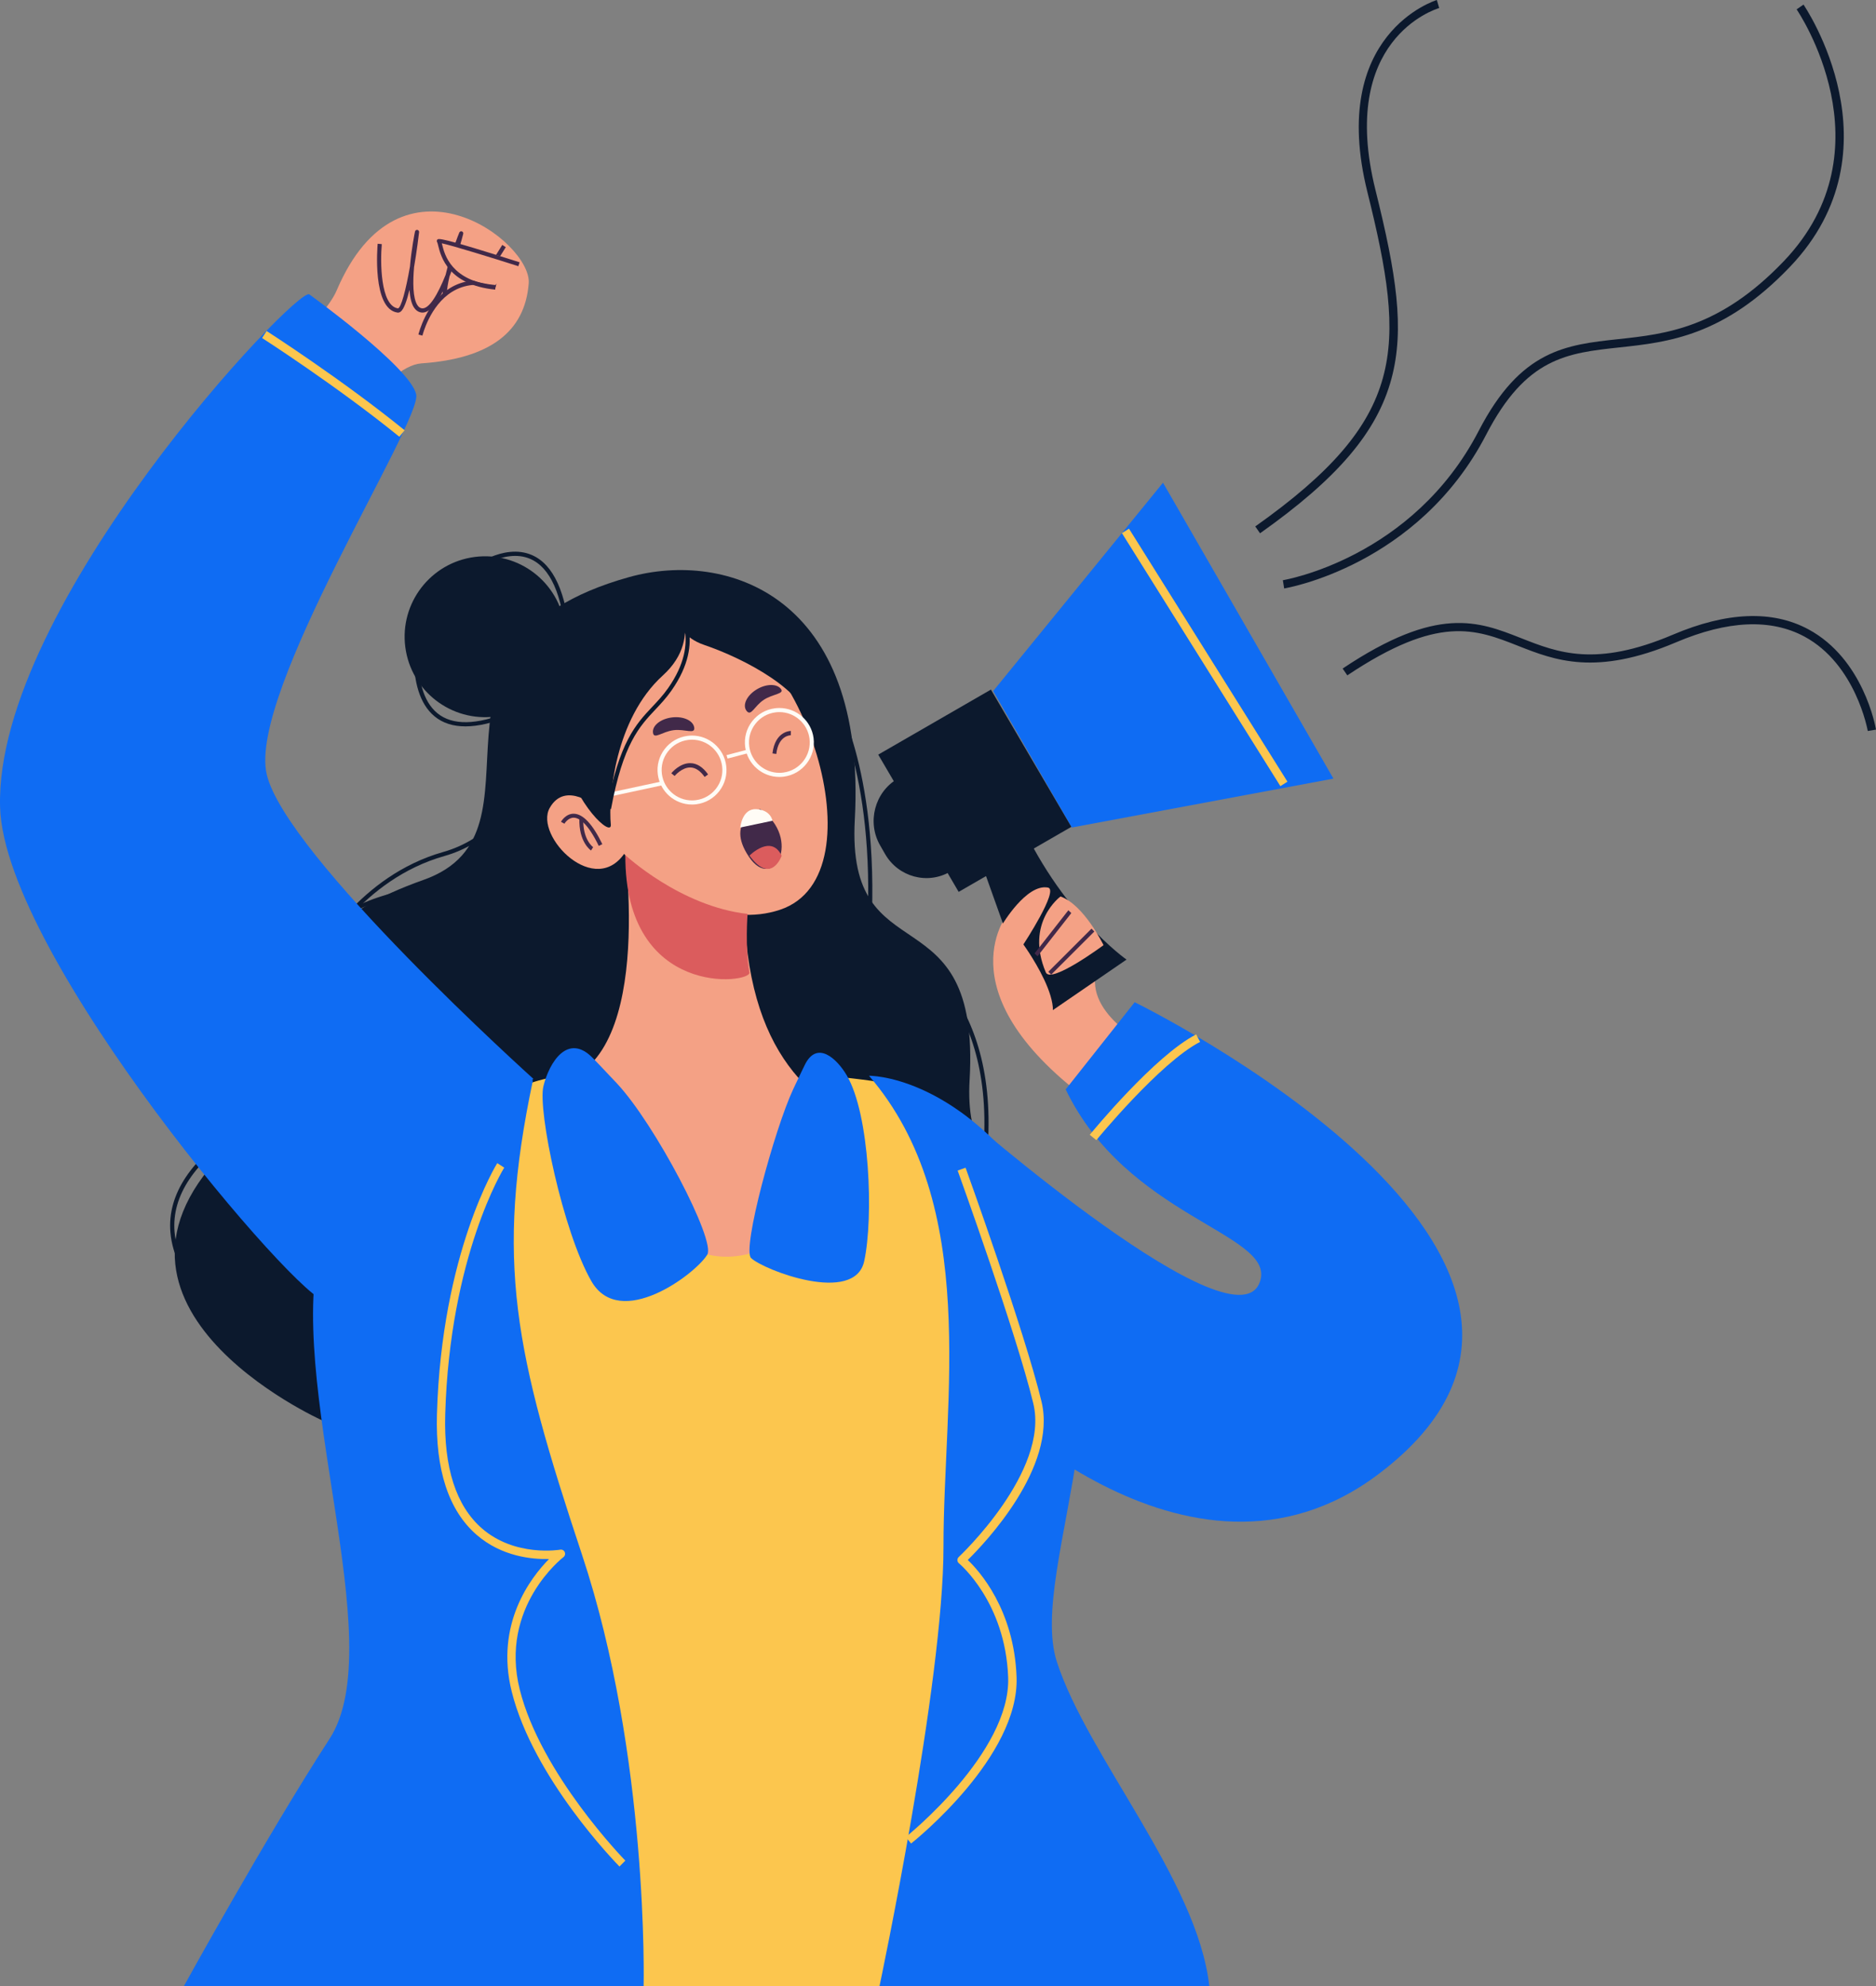 <?xml version="1.0" encoding="UTF-8"?>
<svg width="408px" height="432px" viewBox="0 0 408 432" version="1.1" xmlns="http://www.w3.org/2000/svg" xmlns:xlink="http://www.w3.org/1999/xlink">
    <rect x="0" y="0" width="408" height="432" fill="#808080" stroke="none"/>
    <!-- Generator: Sketch 53.1 (72631) - https://sketchapp.com -->
    <title>Illustration</title>
    <desc>Created with Sketch.</desc>
    <g id="Pricing-Page" stroke="none" stroke-width="1" fill="none" fill-rule="evenodd">
        <g id="Pricing" transform="translate(-150, -1572)">
            <g id="Managed-Services" transform="translate(0, 1334)">
                <g id="Illustration" transform="translate(150, 238)">
                    <path d="M69.807,208 L69,207.575 C69.088,207.407 78.002,190.528 96.418,185.314 C105.775,182.664 111.168,175.399 114.043,169.771 C117.177,163.637 118.093,158.056 118.102,158 L119,158.146 C118.965,158.373 115.169,180.957 96.664,186.197 C78.623,191.306 69.894,207.833 69.807,208" id="Fill-3" fill="#0C192D"></path>
                    <path d="M212.947,263 L212.068,262.815 C220.186,223.097 201.894,209.757 193.103,203.346 C190.356,201.343 188.698,200.134 188.742,198.798 C189.826,165.714 180.098,150.659 180,150.51 L180.744,150 C180.846,150.155 183.289,153.885 185.624,161.798 C187.771,169.072 190.21,181.402 189.639,198.828 C189.612,199.676 191.383,200.968 193.626,202.604 C202.57,209.128 221.184,222.701 212.947,263" id="Fill-5" fill="#0C192D"></path>
                    <path d="M219.504,198.282 C219.504,198.282 204.587,215.234 236.308,239.026 C246.636,246.774 253,229.215 253,229.215 C253,229.215 238.342,222.943 238.136,213.696 C237.93,204.448 223.341,183.136 219.504,198.282" id="Fill-7" fill="#F4A185"></path>
                    <path d="M70.154,309 C70.154,309 12.313,283.143 51.786,247.665 C78.362,223.777 50.896,205.991 92.121,191.387 C121.643,180.929 85.4,139.896 136.803,125.536 C157.92,119.637 188.579,129.393 185.905,178.293 C184.021,212.747 213.308,193.224 210.874,234.909 C209.215,263.314 233.626,253.697 231.914,278.933 C230.202,304.17 70.154,309 70.154,309" id="Fill-9" fill="#0C192D"></path>
                    <path d="M134.956,177.277 C134.956,177.277 142.892,223.171 125.604,233.791 C112.341,241.938 66.84,242.24 95.064,343.053 C123.289,443.866 102.007,431.522 102.007,431.522 L206.004,431.522 C206.004,431.522 236.705,296.116 228.654,268.12 C220.603,240.124 162.55,263.452 161.819,195.83 C161.819,195.83 152.475,174.333 134.956,177.277" id="Fill-11" fill="#F4A185"></path>
                    <path d="M126.018,152.5 C126.018,152.5 134.538,135.866 153.992,136.001 C173.446,136.136 192.342,190.304 169.634,197.892 C146.927,205.482 115.741,172.291 126.018,152.5" id="Fill-13" fill="#F4A185"></path>
                    <path d="M146.143,127.617 C146.143,127.617 144.394,137.311 153.128,140.275 C161.864,143.238 175.637,150.418 176.248,158.104 C176.859,165.791 187.847,121.296 146.143,127.617" id="Fill-15" fill="#0C192D"></path>
                    <path d="M136.001,186 C136.001,186 147.947,197.153 162.583,198.795 C162.583,198.795 162.021,206.125 162.995,211.528 C163.428,213.934 135.854,217.331 136.001,186" id="Fill-17" fill="#DB5C5D"></path>
                    <path d="M129.879,175.614 C129.879,175.614 122.98,169.648 119.55,175.743 C116.12,181.837 129.583,195.732 136.134,185.132 C142.686,174.531 129.879,175.614 129.879,175.614" id="Fill-19" fill="#F4A185"></path>
                    <path d="M129.536,231 C129.536,231 136.273,279.948 163.332,272.614 C181.103,267.797 175.834,234.323 175.834,234.323 C175.834,234.323 176.051,233.248 189.613,235.111 C203.174,236.973 229.106,290.619 224.597,318.273 C220.09,345.928 230,432 230,432 L77,432 C77,432 77.032,289.929 88.515,263.098 C99.997,236.267 120.471,234.323 120.471,234.323 L129.536,231 Z" id="Fill-21" fill="#FCC64E"></path>
                    <path d="M191.284,432 C191.284,432 205.234,366.037 205.195,336.368 C205.152,304.677 213.231,262.157 189,234 C189,234 207.202,233.666 224.891,258.261 C250.229,293.494 223.214,340.924 229.846,361.463 C236.476,382.001 260.465,409.036 263,432 L191.284,432 Z" id="Fill-23" fill="#0F6CF3"></path>
                    <path d="M122.851,136.236 C124.102,145.818 117.347,154.601 107.765,155.851 C98.182,157.102 89.4,150.347 88.149,140.765 C86.898,131.181 93.653,122.399 103.235,121.149 C112.818,119.898 121.6,126.652 122.851,136.236" id="Fill-27" fill="#0C192D"></path>
                    <path d="M153.247,169 C152.305,167.665 151.269,166.972 150.17,166.939 C148.284,166.898 146.735,168.772 146.719,168.791 L146,168.2 C146.074,168.108 147.834,165.933 150.198,166.002 C151.602,166.044 152.881,166.869 154,168.454 L153.247,169 Z" id="Fill-29" fill="#412949"></path>
                    <path d="M168.833,164 L168,163.881 C168.567,158.981 171.94,158.988 172,159.001 L171.984,159.933 C171.868,159.939 169.303,159.942 168.833,164" id="Fill-31" fill="#412949"></path>
                    <path d="M165.315,176 C165.315,176 157.531,178.43 162.873,186.355 C168.216,194.28 174.526,182.485 165.315,176" id="Fill-33" fill="#412949"></path>
                    <path d="M163,186.109 C163,186.109 167.716,181.338 170,186.147 C170,186.147 167.736,192.591 163,186.109" id="Fill-35" fill="#DB5C5D"></path>
                    <path d="M161,180 L168,178.527 C168,178.527 167.65,176.183 164.504,176.006 C161.357,175.827 161,180 161,180" id="Fill-37" fill="#FFFCF6"></path>
                    <polygon id="Fill-39" fill="#FFFCF6" points="129.205 174 129 173.18 143.795 170 144 170.82"></polygon>
                    <path d="M123.094,139 C122.28,129.311 119.663,123.445 115.316,121.568 C109.576,119.086 102.636,124.54 102.566,124.596 L102,123.884 C102.3,123.644 109.431,118.036 115.673,120.731 C120.354,122.749 123.155,128.87 124,138.924 L123.094,139 Z" id="Fill-41" fill="#0C192D"></path>
                    <path d="M76.461,305 C74.923,304.33 38.766,288.364 37.061,268.042 C36.372,259.819 41.517,252.061 52.353,244.987 C59.61,240.248 60.61,232.474 61.667,224.243 C63.431,210.495 65.432,194.911 98.921,192 L99,192.905 C66.237,195.752 64.37,210.296 62.564,224.359 C61.48,232.804 60.456,240.78 52.848,245.747 C42.312,252.625 37.305,260.101 37.964,267.967 C38.828,278.269 49.322,287.553 57.972,293.527 C67.397,300.036 76.728,304.127 76.821,304.167 L76.461,305 Z" id="Fill-43" fill="#0C192D"></path>
                    <path d="M246.777,218 C246.777,218 361.296,274.043 299.908,320.565 C258.121,352.233 210.995,301.72 210.995,301.72 L209,241.951 C209,241.951 269.896,295.281 274.153,278.332 C276.696,268.203 245.05,264.642 231.77,236.961 L246.777,218 Z" id="Fill-45" fill="#0F6CF3"></path>
                    <path d="M211,180.903 L225.657,222 L245,208.729 C245,208.729 230.5,198.628 221.106,177 L211,180.903 Z" id="Fill-47" fill="#0C192D"></path>
                    <polygon id="Fill-49" fill="#0F6CF3" points="252.933 105 290 169.364 233.093 180 216 150.318"></polygon>
                    <polygon id="Fill-51" fill="#0C192D" points="208.493 194 233 179.855 215.507 150 191 164.146"></polygon>
                    <path d="M216.84,183.579 L206.693,189.576 C201.752,192.498 195.357,190.778 192.483,185.756 L191.4,183.864 C188.527,178.842 190.219,172.342 195.16,169.422 L205.307,163.424 C210.248,160.503 216.643,162.222 219.517,167.245 L220.6,169.137 C223.473,174.159 221.781,180.657 216.84,183.579" id="Fill-53" fill="#0C192D"></path>
                    <path d="M40,432 L139.978,432 C139.978,432 141.141,382.003 126.567,338.141 C111.994,294.278 107.592,274.334 115.899,235 C115.899,235 78.514,239.489 69.981,269.706 C61.447,299.923 85.259,357.299 71.657,378.256 C58.055,399.214 40,432 40,432" id="Fill-55" fill="#0F6CF3"></path>
                    <path d="M150.986,158.268 C151.195,159.797 148.978,158.519 146.501,158.828 C144.024,159.137 142.225,160.918 142.016,159.387 C141.807,157.857 143.646,156.366 146.124,156.057 C148.601,155.747 150.777,156.737 150.986,158.268" id="Fill-57" fill="#412949"></path>
                    <path d="M169.789,149.793 C170.767,150.965 168.136,150.886 166.097,152.234 C164.057,153.582 163.382,155.846 162.404,154.674 C161.425,153.502 162.286,151.46 164.326,150.113 C166.366,148.765 168.812,148.621 169.789,149.793" id="Fill-59" fill="#412949"></path>
                    <path d="M101.225,158 C98.523,158 96.284,157.278 94.523,155.832 C87.624,150.168 90.634,135.617 90.765,135 L91.668,135.188 C91.636,135.334 88.641,149.819 95.113,155.131 C98.399,157.829 103.626,157.739 110.647,154.866 L111,155.709 C107.268,157.237 104.003,158 101.225,158" id="Fill-61" fill="#0C192D"></path>
                    <path d="M146.126,128 C146.126,128 153.759,138.21 144.146,146.934 C133.703,156.414 132.289,173.528 132.841,179.35 C133.393,185.171 100.766,150.605 146.126,128" id="Fill-63" fill="#0C192D"></path>
                    <path d="M130.224,184 C127.793,178.989 125.931,177.898 124.798,177.866 C123.535,177.831 122.762,179.16 122.755,179.174 L122,178.756 C122.041,178.682 123.029,176.958 124.814,177.001 C126.812,177.052 128.893,179.28 131,183.622 L130.224,184 Z" id="Fill-65" fill="#412949"></path>
                    <path d="M128.538,185 C128.427,184.925 125.831,183.119 126.009,178 L126.853,178.03 C126.693,182.664 128.977,184.256 129,184.272 L128.538,185 Z" id="Fill-67" fill="#412949"></path>
                    <path d="M150.509,160.895 C150.222,160.895 149.931,160.914 149.646,160.951 C147.896,161.18 146.341,162.076 145.265,163.474 C144.19,164.872 143.724,166.606 143.952,168.355 C144.38,171.633 147.191,174.105 150.491,174.105 C150.778,174.105 151.069,174.086 151.354,174.048 C153.104,173.821 154.659,172.925 155.735,171.526 C156.81,170.129 157.276,168.395 157.048,166.646 C156.62,163.368 153.809,160.895 150.509,160.895 M150.491,175 C146.743,175 143.55,172.193 143.064,168.47 C142.805,166.484 143.335,164.516 144.556,162.929 C145.777,161.341 147.543,160.323 149.529,160.064 C149.854,160.021 150.184,160 150.509,160 C154.257,160 157.45,162.807 157.935,166.53 C158.195,168.516 157.666,170.484 156.445,172.072 C155.223,173.66 153.457,174.678 151.471,174.936 C151.146,174.979 150.816,175 150.491,175" id="Fill-73" fill="#FFFCF6"></path>
                    <path d="M169.509,154.895 C169.223,154.895 168.932,154.914 168.646,154.951 C166.896,155.179 165.341,156.075 164.266,157.474 C163.19,158.871 162.724,160.605 162.952,162.354 C163.38,165.632 166.191,168.105 169.491,168.105 C169.778,168.105 170.069,168.085 170.355,168.048 C173.966,167.577 176.52,164.256 176.049,160.645 C175.621,157.367 172.81,154.895 169.509,154.895 M169.491,169 C165.743,169 162.55,166.193 162.065,162.47 C161.805,160.484 162.334,158.516 163.555,156.928 C164.777,155.34 166.544,154.322 168.53,154.064 C168.855,154.021 169.184,154 169.509,154 C173.258,154 176.451,156.807 176.936,160.529 C177.472,164.629 174.571,168.401 170.471,168.936 C170.146,168.979 169.817,169 169.491,169" id="Fill-75" fill="#FFFCF6"></path>
                    <polygon id="Fill-77" fill="#FFFCF6" points="158.236 165 158 164.255 162.764 163 163 163.745"></polygon>
                    <path d="M129.028,230.247 C129.028,230.247 131.127,232.403 134.158,235.645 C142.49,244.561 155.686,269.818 153.822,272.905 C151.279,277.115 134.827,289.497 128.611,278.671 C122.395,267.846 116.931,241.506 118.179,236.298 C119.428,231.09 123.533,224.456 129.028,230.247" id="Fill-79" fill="#0F6CF3"></path>
                    <path d="M174.987,231.729 C174.987,231.729 173.957,233.821 172.499,236.939 C168.489,245.509 161.324,271.741 163.356,273.659 C166.127,276.277 185.894,283.867 187.952,274.321 C190.011,264.775 189.184,242.43 184.152,233.902 C182.02,230.287 177.652,226.144 174.987,231.729" id="Fill-81" fill="#0F6CF3"></path>
                    <path d="M134.723,406 C133.96,405.224 115.987,386.787 111.288,367.943 C107.619,353.223 115.479,343.087 119.405,339.115 C115.749,339.205 109.108,338.608 103.617,333.817 C97.568,328.538 94.679,319.716 95.028,307.597 C96.038,272.543 108.024,253.191 108.145,253 L109.663,253.98 C109.545,254.167 97.823,273.14 96.829,307.65 C96.496,319.195 99.176,327.535 104.794,332.439 C112.028,338.751 121.745,337.097 121.84,337.08 C122.249,337.005 122.658,337.228 122.825,337.614 C122.991,338.002 122.871,338.453 122.537,338.706 C122.396,338.812 108.552,349.516 113.036,367.498 C117.612,385.852 135.817,404.529 136,404.716 L134.723,406 Z" id="Fill-83" fill="#FCC64E"></path>
                    <path d="M198.148,401 L197,399.58 C197.228,399.398 219.843,381.186 219.257,364.855 C218.667,348.47 208.654,340.129 208.554,340.047 C208.35,339.881 208.227,339.635 208.219,339.374 C208.211,339.112 208.316,338.86 208.508,338.68 C208.707,338.496 228.283,320.055 224.73,305.295 C221.063,290.065 208.4,254.968 208.272,254.615 L209.999,254 C210.126,254.354 222.824,289.547 226.514,304.871 C229.954,319.16 214.135,335.724 210.476,339.322 C212.953,341.682 220.559,350.096 221.089,364.79 C221.709,382.035 199.111,400.233 198.148,401" id="Fill-85" fill="#FCC64E"></path>
                    <path d="M238.439,248 L237,246.842 C237.574,246.141 251.15,229.625 260.147,225 L261,226.631 C252.344,231.081 238.577,247.831 238.439,248" id="Fill-87" fill="#FCC64E"></path>
                    <path d="M132.885,176 L132,175.835 C134.658,161.385 138.331,157.486 141.883,153.715 C143.025,152.503 144.207,151.248 145.321,149.655 C152.663,139.163 147.078,132.667 147.021,132.602 L147.692,132 C147.755,132.07 153.806,139.102 146.057,150.175 C144.905,151.822 143.702,153.101 142.537,154.336 C139.075,158.011 135.495,161.812 132.885,176" id="Fill-89" fill="#0C192D"></path>
                    <path d="M223.596,223.995 C236.327,224.361 222.571,205.435 222.571,205.435 C222.571,205.435 230.388,193.541 227.917,193.064 C223.26,192.166 218,201.069 218,201.069 C218,201.069 218.344,223.843 223.596,223.995" id="Fill-91" fill="#F4A185"></path>
                    <path d="M230.649,195 C230.649,195 222.853,200.685 227.452,211.515 C228.545,214.088 240,205.588 240,205.588 C240,205.588 235.804,196.861 230.649,195" id="Fill-93" fill="#F4A185"></path>
                    <polygon id="Fill-95" fill="#412949" points="225.651 208 225 207.392 232.349 198 233 198.607"></polygon>
                    <polygon id="Fill-97" fill="#412949" points="228.617 212 228 211.377 237.382 202 238 202.623"></polygon>
                    <path d="M110.674,239.068 C110.674,239.068 57.452,201.785 48.484,176.609 C39.516,151.434 76.095,80.115 91.626,79.045 C106.534,78.018 114.18,72.174 114.988,61.623 C115.679,52.594 87.024,30.709 73.223,63.17 C67.801,75.925 21.808,106.155 8.905,148.949 C-9.901,211.326 68.752,279 68.752,279 C68.752,279 105.658,238.577 110.674,239.068" id="Fill-99" fill="#F4A185"></path>
                    <path d="M83.132,52.59 C83.132,52.59 81.893,66.238 87.012,66.996 C89.177,67.316 91.192,50 91.192,50 C91.192,50 87.878,66.121 92.088,66.966 C96.268,67.805 100.746,50.305 100.746,50.305 C100.746,50.305 95.522,63.049 97.657,66.502 C99.791,69.953 110,53.047 110,53.047" id="Fill-101" fill="#F4A185"></path>
                    <path d="M86.55,68 C86.505,68 86.464,67.996 86.427,67.99 C80.917,67.176 82.086,53.596 82.139,53.019 L83.036,53.103 C82.701,56.798 82.681,66.509 86.556,67.082 C87.228,66.941 88.251,63.213 89.159,57.987 C89.482,54.167 90.198,50.64 90.255,50.365 C90.304,50.125 90.532,49.966 90.769,50.006 C91.006,50.046 91.171,50.27 91.143,50.514 C91.059,51.241 90.66,54.556 90.052,58.104 C89.767,61.387 89.776,64.833 90.777,66.372 C91.03,66.76 91.326,66.985 91.684,67.057 C93.293,67.375 95.236,63.994 96.911,59.799 C97.926,55.415 99.762,50.903 99.891,50.589 C99.982,50.366 100.224,50.252 100.45,50.33 C100.675,50.408 100.802,50.648 100.742,50.881 C100.513,51.78 99.378,56.078 97.757,60.14 C97.104,62.974 96.836,65.591 97.581,66.795 C97.719,67.019 97.854,67.036 97.994,67.048 C100.124,67.036 106.019,58.597 109.233,53.28 L110,53.762 C109.122,55.213 101.327,67.948 97.999,67.966 C97.539,67.978 97.096,67.733 96.819,67.285 C96.275,66.408 96.162,65.01 96.305,63.388 C94.866,66.215 93.205,68.298 91.51,67.958 C90.912,67.837 90.413,67.475 90.025,66.878 C89.458,66.003 89.167,64.633 89.057,63.048 C88.493,65.369 87.847,67.233 87.156,67.774 C86.929,67.951 86.716,68 86.55,68" id="Fill-103" fill="#412949"></path>
                    <path d="M67.276,64.038 C67.276,64.038 89.243,79.872 90.516,85.795 C91.789,91.719 53.91,150.628 57.999,168.396 C62.089,186.164 116,234.666 116,234.666 C116,234.666 75.886,281.992 70.887,282.99 C65.889,283.989 0.913,208.226 0.016,175.533 C-1.184,131.754 64.712,62.142 67.276,64.038" id="Fill-105" fill="#0F6CF3"></path>
                    <path d="M91,73 C91,73 94.523,59.049 108,62.57" id="Fill-107" fill="#F4A185"></path>
                    <path d="M91.872,73 L91,72.777 C91.066,72.496 92.678,65.86 97.882,62.657 C100.76,60.885 104.165,60.533 108,61.607 L107.767,62.511 C104.176,61.503 101.005,61.822 98.344,63.459 C93.468,66.456 91.888,72.935 91.872,73" id="Fill-109" fill="#412949"></path>
                    <path d="M113,57.003 C113,57.003 94.41,51.342 95.014,52.064 C95.619,52.786 95.468,60.822 107.71,62" id="Fill-111" fill="#F4A185"></path>
                    <path d="M107.699,63 C97.404,61.959 95.872,55.748 95.295,53.409 C95.225,53.125 95.145,52.802 95.098,52.723 C94.976,52.57 94.967,52.325 95.078,52.163 C95.31,51.825 95.551,51.477 113,57.054 L112.73,57.902 C107.187,56.129 98.46,53.434 96.088,52.922 C96.109,53.007 96.131,53.097 96.155,53.195 C96.692,55.367 98.115,61.137 107.788,62.115 L107.699,63 Z" id="Fill-113" fill="#412949"></path>
                    <path d="M86.849,95 C73.444,84.102 57.163,73.629 57,73.525 L57.986,72 C58.149,72.105 74.516,82.633 88,93.595 L86.849,95 Z" id="Fill-115" fill="#FCC64E"></path>
                    <polygon id="Fill-117" fill="#FCC64E" points="278.461 171 244 115.967 245.539 115 280 170.033"></polygon>
                    <path d="M274.041,116 L273,114.51 C305.996,91.147 305.894,76.005 297.386,41.768 C288.823,7.32 312.258,0.07 312.495,0 L313,1.749 C312.099,2.015 291.017,8.637 299.142,41.327 C303.667,59.532 305.558,71.473 302.607,82.415 C299.485,93.989 290.942,104.033 274.041,116" id="Fill-119" fill="#0C192D"></path>
                    <path d="M406.21,159 C406.186,158.856 403.612,144.479 392.423,138.46 C385.111,134.528 375.725,134.948 364.528,139.709 C347.043,147.141 338.08,143.604 330.167,140.484 C320.878,136.819 312.852,133.655 293.017,146.905 L292,145.42 C312.637,131.637 321.478,135.127 330.84,138.819 C338.794,141.956 347.018,145.201 363.811,138.062 C375.552,133.07 385.477,132.678 393.303,136.893 C405.269,143.338 407.893,158.08 408,158.703 L406.21,159 Z" id="Fill-121" fill="#0C192D"></path>
                    <path d="M279.283,128 L279,126.207 C279.281,126.163 307.243,121.46 321.612,93.692 C330.736,76.06 340.575,74.998 351.97,73.769 C362.31,72.653 374.029,71.388 387.964,56.794 C411.342,32.312 390.944,2.335 390.735,2.035 L392.232,1 C392.45,1.312 413.674,32.504 389.285,58.046 C374.889,73.121 362.817,74.424 352.167,75.573 C340.847,76.795 331.907,77.76 323.231,94.524 C308.427,123.133 279.573,127.955 279.283,128" id="Fill-123" fill="#0C192D"></path>
                </g>
            </g>
        </g>
    </g>
</svg>